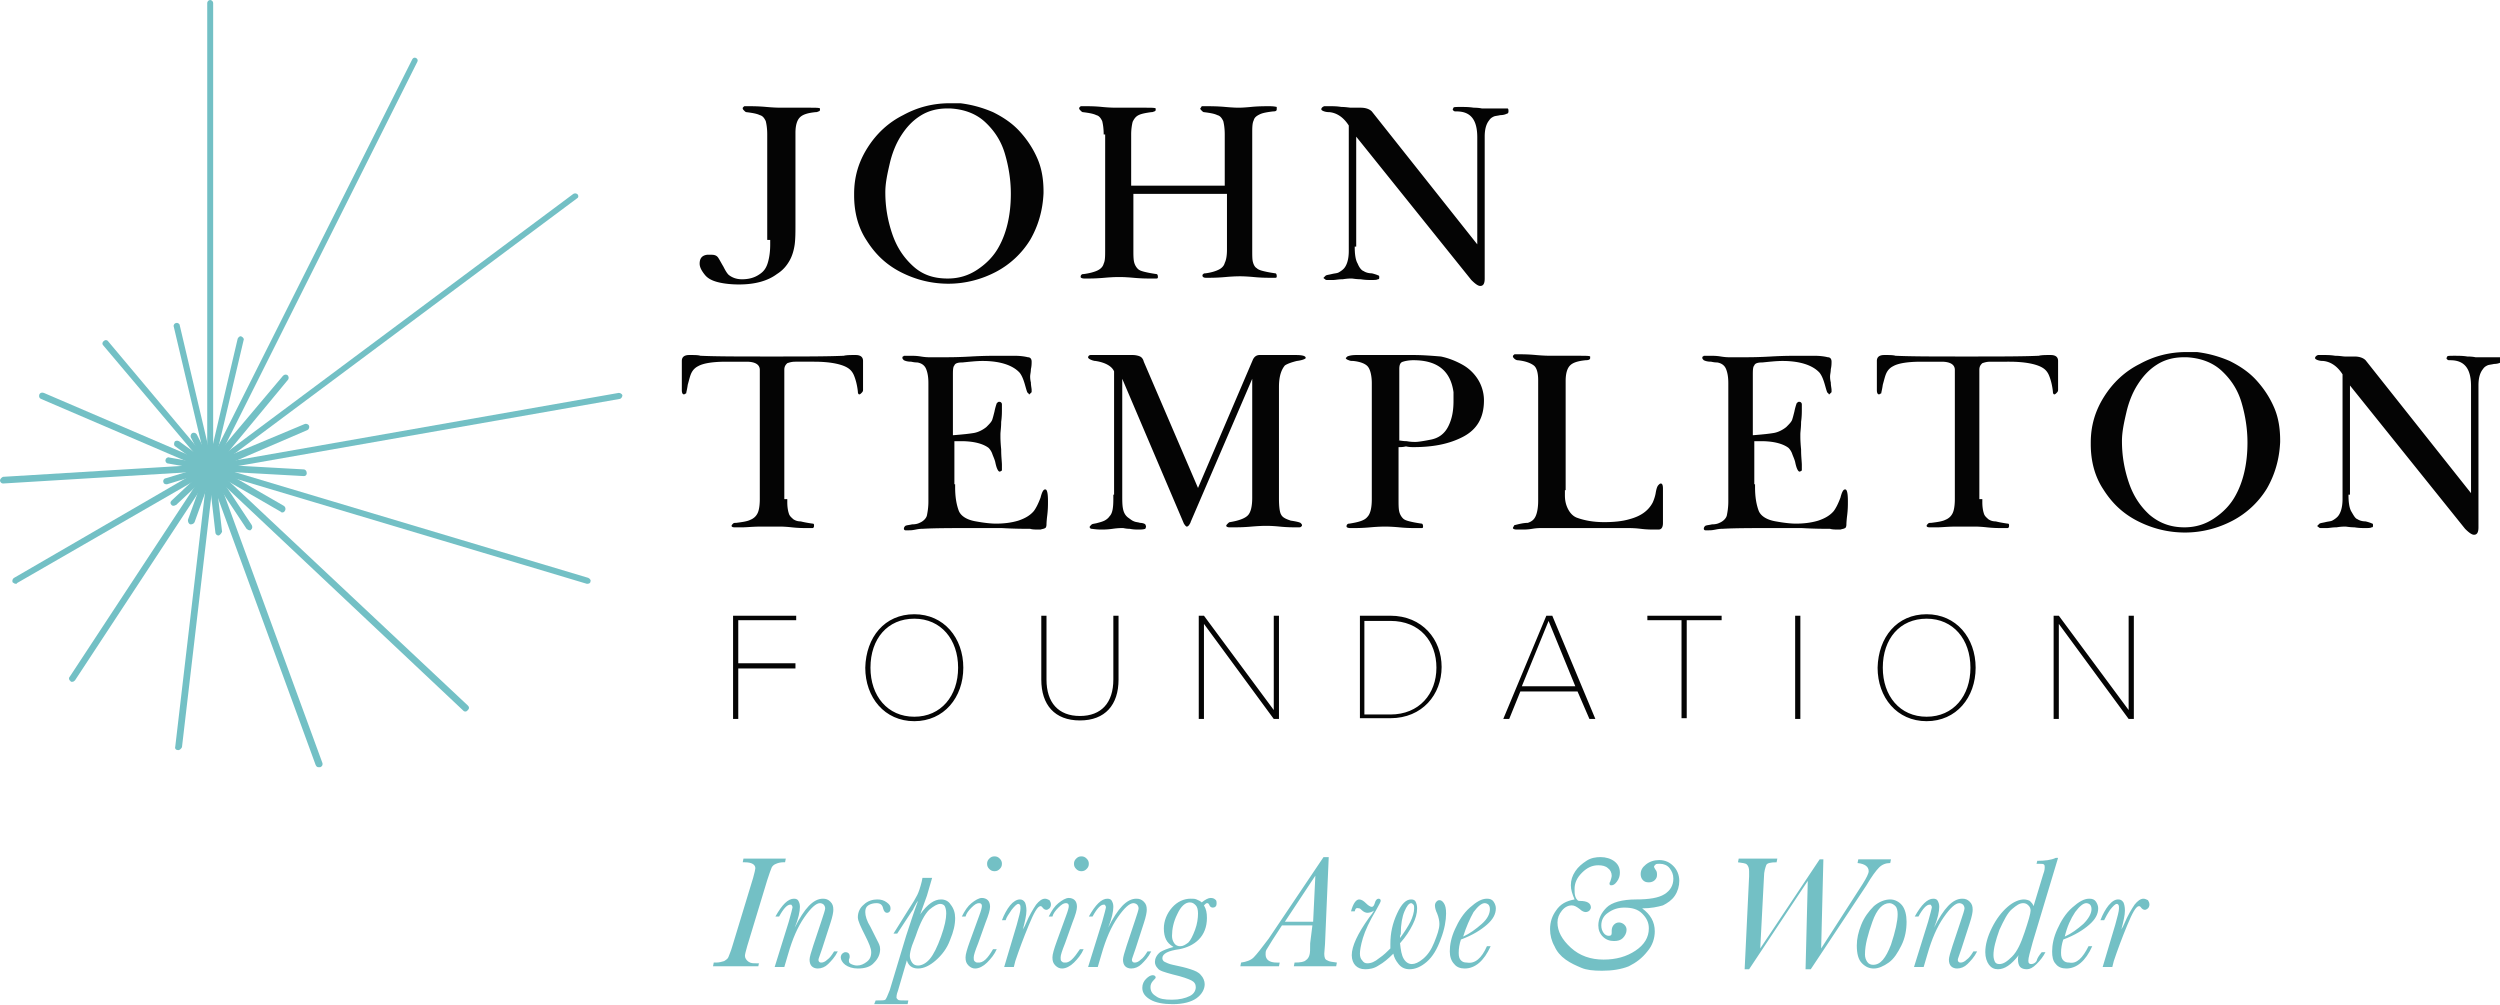 <svg version="1.1" id="Layer_1" xmlns="http://www.w3.org/2000/svg" x="0" y="0" viewBox="0 0 336.6 135.3" style="enable-background:new 0 0 336.6 135.3" xml:space="preserve"><style>.st0{fill:#040404}.st1{fill:#73c0c5}</style><path class="st0" d="M103.3 32.3V18.1c0-.8-.1-1.4-.2-1.8-.2-.4-.4-.7-.8-.8-.4-.2-1-.3-1.8-.4-.1 0-.2-.1-.3-.2-.1-.1-.2-.2-.2-.3 0-.1 0-.1.1-.2s.1-.1.2-.1h.6c.4 0 1.2 0 2.3.1 1.1.1 1.8.1 2.1.1h3.5c1 0 1.5 0 1.6.1v.2c0 .1-.1.2-.2.2-.2.1-.3.1-.4.1-1 .1-1.7.3-2.1.7-.4.4-.6 1.1-.6 2.1v12.2c0 1.1 0 2-.1 2.8-.1.7-.3 1.5-.7 2.2s-.9 1.3-1.7 1.8c-1.2.9-2.9 1.4-5.1 1.4-1 0-2-.1-2.8-.3-.8-.2-1.4-.5-1.8-1-.4-.5-.7-1-.7-1.5 0-.7.3-1.1 1-1.2h.6c.4 0 .7.1.9.4.2.3.4.7.7 1.2.3.6.5.9.7 1.1.5.4 1.1.6 1.8.6.9 0 1.7-.2 2.4-.7.6-.4.9-.9 1.1-1.6s.3-1.5.3-2.4v-.6zM115 26.1c0-2.3.6-4.3 1.8-6.2 1.2-1.9 2.8-3.4 4.8-4.4 2-1.1 4.1-1.6 6.3-1.6h1.4c1.6.2 3 .6 4.4 1.2 1.4.7 2.6 1.5 3.6 2.6s1.8 2.3 2.4 3.7.8 2.9.8 4.4v.2c-.1 2.3-.7 4.4-1.8 6.3a11.9 11.9 0 0 1-4.6 4.3c-1.9 1-4.1 1.6-6.4 1.6-2.2 0-4.3-.5-6.3-1.5s-3.5-2.4-4.7-4.3c-1.2-1.8-1.7-3.9-1.7-6.1v-.2zm4.2-.2c0 1.9.3 3.7.9 5.5s1.5 3.2 2.8 4.4 2.8 1.7 4.7 1.7c1.5 0 2.8-.4 4-1.2 1.2-.8 2.2-1.8 2.9-3.1 1-1.8 1.6-4.2 1.6-7.1 0-1.9-.3-3.7-.8-5.4-.5-1.7-1.4-3.1-2.7-4.3-1.2-1.1-2.8-1.7-4.7-1.8h-.3c-1.4 0-2.6.3-3.7 1s-1.9 1.6-2.6 2.7c-.7 1.1-1.2 2.4-1.5 3.7s-.6 2.6-.6 3.9zM148.6 18.1c0-.8-.1-1.4-.2-1.8-.2-.4-.4-.7-.8-.8-.4-.2-1-.3-1.8-.4-.1 0-.2-.1-.3-.2-.1-.1-.2-.2-.2-.3 0-.1 0-.1.1-.2s.1-.1.2-.1h.6c.5 0 1.2 0 2.2.1 1 .1 1.7.1 2.1.1h3.5c1 0 1.5 0 1.6.1v.2c0 .1-.1.2-.2.2-.2.1-.3.1-.4.1-.7.1-1.3.2-1.7.4-.4.2-.6.5-.8.9-.1.4-.2 1-.2 1.7V25h12.6v-6.9c0-.8-.1-1.4-.2-1.8-.2-.4-.4-.7-.8-.8-.4-.2-1-.3-1.8-.4-.1 0-.2-.1-.3-.2-.1-.1-.2-.2-.2-.3 0 0 .1-.1.2-.3h.6c.6 0 1.5 0 2.6.1s1.7.1 1.8.1c0 0 .6 0 1.6-.1s1.8-.1 2.5-.1c.2 0 .6 0 1 .1v.3c0 .2-.1.3-.5.3-.8.1-1.4.2-1.8.4-.4.2-.7.4-.8.8-.2.4-.2 1-.2 1.8v15.6c0 .8 0 1.4.1 1.7.1.4.3.7.5.8.2.2.5.3.9.4.4.1.9.2 1.6.3.1 0 .2.1.2.4 0 .2-.1.2-.2.2h-.7c-.4 0-1.2 0-2.2-.1-1.1-.1-1.7-.1-1.8-.1-.2 0-.9 0-2 .1s-1.9.1-2.3.1H162.4c-.1 0-.3 0-.4-.1-.1-.1-.1-.1-.1-.2s0-.1.1-.2.2-.1.3-.1c.8-.1 1.4-.3 1.8-.5.4-.2.7-.5.8-.9.2-.4.3-1 .3-1.8v-7.5h-12.6v7.5c0 .7 0 1.3.1 1.7.1.4.3.7.5.9s.5.3.9.4c.4.1.9.2 1.6.3.1 0 .2.1.2.4 0 .2-.1.2-.3.2h-.7c-.5 0-1.2 0-2.3-.1-1.1-.1-1.7-.1-1.9-.1-.2 0-.9 0-2 .1s-1.9.1-2.3.1h-.4c-.3 0-.5-.1-.5-.2s0-.2.1-.3c.1-.1.2-.1.3-.1.8-.1 1.5-.3 1.9-.5.4-.2.7-.5.8-.9.2-.4.2-1 .2-1.9V18.1zM182.4 33.2c0 1 .1 1.8.4 2.3.2.5.5.9.8 1 .3.2.7.3 1.1.3.4.1.7.2.9.3.1 0 .1.1.1.3 0 .2-.1.2-.2.2-.1.1-.5.1-.9.1-.3 0-.8 0-1.4-.1-.6 0-1.1-.1-1.2-.1-.2 0-.6 0-1.2.1-.6 0-1 .1-1.3.1h-.8c-.1 0-.2 0-.3-.1-.1-.1-.2-.1-.2-.2l.3-.3c.2-.1.4-.1.8-.2s.7-.1.9-.2c.2-.1.5-.3.7-.5.4-.4.7-1.2.7-2.4V16.9c-.7-1.1-1.6-1.7-2.6-1.8-.1 0-.4 0-.7-.1-.3-.1-.4-.2-.4-.3 0-.1.1-.3.4-.4h.8c.4 0 .9 0 1.5.1.6 0 1.1.1 1.3.1h1.3c.7 0 1.2.2 1.5.5l14.2 17.9V18.5c0-2.4-.9-3.5-2.8-3.5h-.1c-.1 0-.2 0-.3-.1-.1-.1-.1-.1-.1-.2l.1-.2c0-.1.4-.1 1-.1.5 0 1.1 0 1.7.1.7 0 1.1.1 1.1.1h3.5c.1.1.1.2.1.4s-.1.3-.2.3c-.2.1-.5.2-.9.2-.4.1-.7.1-.9.2-.2.1-.4.2-.6.5-.4.5-.6 1.2-.6 2.2v19.1c0 .7-.2 1-.6 1-.3 0-.7-.3-1.2-.8l-15.5-19.3v14.8zM106 67.2v.4c0 .7.1 1.2.2 1.5.1.4.4.6.6.8.3.2.6.3 1 .3.4.1.9.2 1.6.3.2 0 .2.1.2.3s-.1.3-.2.3h-.8c-.4 0-1.1 0-2-.1-.9-.1-1.5-.1-1.5-.1h-2.6c-1.1 0-2 .1-2.5.1H98.9c-.3 0-.4-.1-.4-.2s.1-.2.2-.3c.1-.1.2-.1.4-.1.8-.1 1.5-.2 1.9-.4.5-.2.8-.5 1-.9.2-.4.3-1.1.3-1.9V49.8c0-.7-.6-1.1-1.8-1.1h-2.7c-1.8 0-3.1.2-3.8.6-.4.2-.7.5-.9.9-.2.4-.3.9-.5 1.6-.1.7-.2 1-.2 1.1 0 0 0 .1-.1.1s-.1.1-.2.1c-.2 0-.3-.2-.3-.6v-3.9c0-.5.3-.8 1-.8s1.2 0 1.5.1c2.1.1 5.3.1 9.6.1s7.5 0 9.7-.1c.4-.1.9-.1 1.6-.1.7 0 1 .3 1 .8v3.9c0 .2-.1.3-.2.4-.1.1-.2.2-.3.2-.1 0-.2-.1-.2-.4-.1-.9-.3-1.6-.5-2.1s-.5-.9-1.1-1.2c-.8-.4-2.2-.7-4.3-.7h-2.5c-.5 0-.8.1-1.1.2-.2.2-.4.4-.4.9v17.4zM128.6 65.2v.4c0 1.4.2 2.4.5 3.2.3.7 1.1 1.2 2.3 1.4 1.1.2 2 .3 2.7.3 1 0 2-.1 3-.4.9-.3 1.6-.7 2.1-1.3.3-.4.6-1 .9-1.8.2-.8.4-1.1.6-1.1h.1c.2.1.3.6.3 1.6 0 .5 0 1.1-.1 1.9s-.1 1.2-.1 1.2c0 .3-.1.5-.2.5-.1.1-.3.1-.6.2-.7 0-1.1 0-1.4-.1-.8 0-2.1 0-3.8-.1h-3.8c-3 0-5.3 0-6.9.1-.2 0-.4 0-.9.1s-.7.1-.9.1h-.5c-.1 0-.2-.1-.2-.2 0-.2.1-.3.2-.4.2-.1.5-.1.9-.2.5 0 .8-.1 1-.2.5-.2.9-.6 1-1 .1-.5.2-1.1.2-1.9V51.6c0-.8-.1-1.4-.3-1.9-.2-.5-.6-.8-1.2-.9-.1 0-.4 0-.8-.1-.5 0-.8-.1-1-.2-.1-.1-.2-.2-.2-.3 0-.1 0-.2.1-.2.1-.1.1-.1.2-.1h.7c.4 0 .9 0 1.5.1s1 .1 1.1.1h1.8c.9 0 2.1 0 3.8-.1 1.7-.1 3-.1 4-.1h1.8c.9 0 1.5.1 1.9.2.3 0 .5.2.5.6 0 .2 0 .6-.1 1 0 .4-.1.7-.1 1 0 .1 0 .4.1.8 0 .4.1.8.1 1v.3l-.3.3s-.1 0-.1-.1l-.1-.1c-.1 0-.2-.4-.4-1.1-.2-.7-.4-1.2-.7-1.6-.9-1-2.6-1.6-5-1.6-.8 0-1.7.1-2.7.2-.6 0-1 .1-1.1.4-.2.2-.2.7-.2 1.4v8c1.3-.1 2.2-.2 2.8-.3s1.2-.4 1.7-.8c.4-.4.7-.7.8-1 .1-.3.2-.7.3-1.1.1-.5.2-.8.3-1.1.1-.1.2-.2.3-.2.1 0 .2 0 .3.1.1.1.1.2.1.3v.7c0 .3 0 .9-.1 1.6 0 .8-.1 1.3-.1 1.7v.3c0 .1 0 .7.1 1.7 0 1 .1 1.7.1 2.1v.7s0 .1-.1.1c-.1.1-.2.1-.2.1-.1 0-.2-.1-.3-.3-.1-.2-.2-.5-.3-1-.1-.4-.3-.8-.4-1.1-.1-.3-.3-.6-.5-.8-.8-.6-2.1-.9-3.7-.9h-.9v5.8zM150 66.6V50c-.3-.7-1.2-1.2-2.5-1.4-.2 0-.5-.1-.7-.2-.2-.1-.3-.2-.3-.3 0 0 0-.1.1-.2s.2-.1.3-.1h5.6c.4 0 .8.1 1 .2.2.1.4.3.5.7l7.3 17 7.4-17.3c.2-.4.5-.6.9-.6H174.4c.9 0 1.4.1 1.4.4 0 .1-.4.3-1.2.4-.8.2-1.3.4-1.6.6-.5.6-.8 1.5-.8 2.9v15c0 1.1.1 1.9.3 2.2.2.4.7.6 1.3.8.7.1 1.1.2 1.3.3.1.1.2.2.2.3 0 .1 0 .1-.1.2s-.2.1-.3.1h-.5c-.4 0-1.1 0-2.1-.1s-1.6-.1-1.9-.1c-.1 0-.7 0-1.9.1-1.1.1-1.9.1-2.4.1H165.5c-.2 0-.4-.1-.4-.2s.1-.2.2-.3c.1-.1.2-.2.3-.2 1.2-.2 2-.5 2.4-.9.4-.4.6-1.2.6-2.4V51l-8.3 19.3c0 .1-.1.2-.2.4-.1.1-.2.2-.3.2-.1 0-.2-.1-.4-.4L151.1 51v15.7c0 .7 0 1.3.1 1.8s.3.9.7 1.2c.3.2.5.4.8.5.2.1.5.1.8.2.3 0 .6.1.7.2.1.2.1.3.1.3s0 .1-.1.3c-.3.1-.6.1-.9.1-.3 0-.7 0-1.2-.1-.5 0-.8-.1-.9-.1-.3 0-.7 0-1.4.1s-1.2.1-1.5.1c-.2 0-.6 0-1.3-.1-.1 0-.2 0-.2-.1l-.1-.1s0-.1.1-.2l.2-.2c.2-.1.5-.1.8-.2.4-.1.7-.2.9-.3.2-.1.5-.3.7-.6.4-.4.5-1.2.5-2.3v-.6zM188.3 60.2v7c0 .7 0 1.3.1 1.7.1.4.3.7.5.9.2.2.5.3.9.4.4.1.9.2 1.6.3.1 0 .2.1.2.4 0 .2-.1.2-.2.2h-.8c-.4 0-1.2 0-2.2-.1-1.1-.1-1.7-.1-1.9-.1-.2 0-.9 0-2 .1s-1.9.1-2.3.1h-.4c-.3 0-.5-.1-.5-.2s0-.2.1-.3c.1-.1.2-.1.3-.1 1.2-.2 2-.4 2.4-.9.4-.4.6-1.2.6-2.4V51.6c0-1-.2-1.8-.5-2.2-.3-.4-1-.7-2-.8-.2 0-.4 0-.6-.1-.3-.1-.4-.2-.4-.3l.2-.2c.2-.1.6-.2 1.2-.2H190.3c1.2 0 2.5.1 3.7.2 1 .2 2 .6 2.9 1.1.9.5 1.6 1.2 2.1 2s.8 1.8.8 2.8c0 2.3-.9 3.9-2.8 4.9-1.9 1-4.1 1.4-6.7 1.4-.2 0-.6 0-1-.1-.4.1-.7.1-1 .1zm0-.9c.2 0 .6.1 1.1.1.5.1.9.1 1.2.1.3 0 1-.1 2-.3 1.1-.2 1.9-.8 2.4-1.8s.7-2.1.7-3.4v-1.2c-.4-2.9-2.2-4.3-5.4-4.3-.6 0-1.1.1-1.4.2-.4.1-.5.5-.5 1v9.6zM210.7 66v.7c0 .6.1 1.2.4 1.8.3.6.7 1 1.2 1.2 1.1.4 2.3.6 3.7.6 1.2 0 2.4-.1 3.4-.4 1.5-.4 2.5-1.1 3.1-2.2.1-.2.3-.7.4-1.2.1-.6.2-1 .4-1.2.1-.1.2-.2.3-.2.2 0 .3.2.3.7v4.6c0 .6-.2.9-.6.9h-.6c-.4 0-1 0-1.8-.1s-1.4-.1-1.8-.1h-11.5c-.3 0-.7 0-1.3.1-.6.1-1 .1-1.3.1h-.8c-.3 0-.5-.1-.5-.2s.1-.2.2-.4c.1 0 .4-.1.9-.2s.8-.1.9-.1c.6-.2.9-.5 1.1-1 .2-.5.3-1.2.3-2V51.2c0-1-.2-1.7-.6-2-.4-.3-1.1-.6-2.2-.7-.1 0-.3-.1-.4-.2-.1-.1-.2-.2-.2-.3 0-.1 0-.1.1-.2s.1-.1.2-.1h.5c.5 0 1.2 0 2.3.1s1.8.1 2.2.1h3.5c1 0 1.5 0 1.6.1v.2c0 .2-.2.3-.6.3-1 .1-1.7.3-2.1.7-.4.4-.6 1.1-.6 2.1V66zM236.3 65.2v.4c0 1.4.2 2.4.5 3.2.3.7 1.1 1.2 2.3 1.4 1.1.2 2 .3 2.7.3 1 0 2-.1 3-.4.9-.3 1.6-.7 2.1-1.3.3-.4.6-1 .9-1.8.2-.8.4-1.1.6-1.1h.1c.2.1.3.6.3 1.6 0 .5 0 1.1-.1 1.9-.1.8-.1 1.2-.1 1.2 0 .3-.1.5-.2.5-.1.1-.3.1-.6.2-.7 0-1.1 0-1.4-.1-.8 0-2.1 0-3.8-.1h-3.8c-3 0-5.3 0-6.9.1-.2 0-.4 0-.9.1s-.7.1-.9.1h-.5c-.1 0-.2-.1-.2-.2 0-.2.1-.3.2-.4.2-.1.5-.1.9-.2.5 0 .8-.1 1-.2.5-.2.9-.6 1-1 .1-.5.2-1.1.2-1.9V51.6c0-.8-.1-1.4-.3-1.9-.2-.5-.6-.8-1.2-.9-.1 0-.4 0-.8-.1-.5 0-.8-.1-1-.2-.1-.1-.2-.2-.2-.3 0-.1 0-.2.1-.2.1-.1.1-.1.2-.1h.7c.4 0 .9 0 1.5.1s1 .1 1.1.1h1.8c.9 0 2.1 0 3.8-.1 1.7-.1 3-.1 4-.1h1.8c.9 0 1.5.1 1.9.2.3 0 .5.2.5.6 0 .2 0 .6-.1 1 0 .4-.1.7-.1 1 0 .1 0 .4.1.8 0 .4.1.8.1 1v.3l-.3.3s-.1 0-.1-.1l-.1-.1c-.1 0-.2-.4-.4-1.1-.2-.7-.4-1.2-.7-1.6-.9-1-2.6-1.6-5-1.6-.8 0-1.7.1-2.7.2-.6 0-1 .1-1.1.4-.2.2-.2.7-.2 1.4v8c1.3-.1 2.2-.2 2.8-.3.6-.1 1.2-.4 1.7-.8.4-.4.7-.7.8-1s.2-.7.3-1.1c.1-.5.2-.8.3-1.1.1-.1.2-.2.3-.2.1 0 .2 0 .3.1.1.1.1.2.1.3v.7c0 .3 0 .9-.1 1.6 0 .8-.1 1.3-.1 1.7v.3c0 .1 0 .7.1 1.7 0 1 .1 1.7.1 2.1v.7s0 .1-.1.1c-.1.1-.2.1-.2.1-.1 0-.2-.1-.3-.3-.1-.2-.2-.5-.3-1-.1-.4-.3-.8-.4-1.1-.1-.3-.3-.6-.5-.8-.8-.6-2.1-.9-3.7-.9h-.9v5.8zM266.9 67.2v.4c0 .7.1 1.2.2 1.5.1.4.4.6.6.8.3.2.6.3 1 .3.4.1.9.2 1.6.3.2 0 .2.1.2.3s-.1.3-.2.3h-.8c-.4 0-1.1 0-2-.1-.9-.1-1.5-.1-1.5-.1h-2.6c-1.1 0-2 .1-2.5.1H259.8c-.3 0-.4-.1-.4-.2s.1-.2.2-.3c.1-.1.2-.1.4-.1.8-.1 1.5-.2 1.9-.4.5-.2.8-.5 1-.9.2-.4.3-1.1.3-1.9V49.8c0-.7-.6-1.1-1.8-1.1h-2.7c-1.8 0-3.1.2-3.8.6-.4.2-.7.5-.9.9-.2.4-.3.9-.5 1.6-.1.7-.2 1-.2 1.1 0 0 0 .1-.1.1s-.1.1-.2.1c-.2 0-.3-.2-.3-.6v-3.9c0-.5.3-.8 1-.8s1.2 0 1.5.1c2.1.1 5.3.1 9.6.1s7.5 0 9.7-.1c.4-.1.9-.1 1.6-.1.7 0 1 .3 1 .8v3.9c0 .2-.1.3-.2.4-.1.1-.2.2-.3.2-.1 0-.2-.1-.2-.4-.1-.9-.3-1.6-.5-2.1s-.5-.9-1.1-1.2c-.8-.4-2.2-.7-4.3-.7H268c-.5 0-.8.1-1.1.2-.2.2-.4.4-.4.9v17.4zM281.5 59.6c0-2.3.6-4.3 1.8-6.2 1.2-1.9 2.8-3.4 4.8-4.4 2-1.1 4.1-1.6 6.3-1.6h1.4c1.6.2 3 .6 4.4 1.2 1.4.7 2.6 1.5 3.6 2.6s1.8 2.3 2.4 3.7c.6 1.4.8 2.9.8 4.4v.2c-.1 2.3-.7 4.4-1.8 6.3a11.9 11.9 0 0 1-4.6 4.3c-1.9 1-4.1 1.6-6.4 1.6-2.2 0-4.3-.5-6.3-1.5s-3.5-2.4-4.7-4.3c-1.2-1.8-1.7-3.9-1.7-6.1v-.2zm4.2-.2c0 1.9.3 3.7.9 5.5.6 1.8 1.5 3.2 2.8 4.4 1.3 1.1 2.8 1.7 4.7 1.7 1.5 0 2.8-.4 4-1.2 1.2-.8 2.2-1.8 2.9-3.1 1-1.8 1.6-4.2 1.6-7.1 0-1.9-.3-3.7-.8-5.4-.5-1.7-1.4-3.1-2.7-4.3-1.2-1.1-2.8-1.7-4.7-1.8h-.3c-1.4 0-2.6.3-3.7 1s-1.9 1.6-2.6 2.7c-.7 1.1-1.2 2.4-1.5 3.7s-.6 2.6-.6 3.9zM316.2 66.6c0 1 .1 1.8.4 2.3s.5.9.8 1c.3.2.7.3 1.1.3.4.1.7.2.9.3.1 0 .1.1.1.3 0 .2-.1.2-.2.2-.1.1-.5.1-.9.1-.3 0-.8 0-1.4-.1-.6 0-1.1-.1-1.2-.1-.2 0-.6 0-1.2.1-.6 0-1 .1-1.3.1h-.8c-.1 0-.2 0-.3-.1-.1-.1-.2-.1-.2-.2l.3-.3c.2-.1.4-.1.8-.2s.7-.1.9-.2c.2-.1.5-.3.7-.5.4-.4.7-1.2.7-2.4V50.4c-.7-1.1-1.6-1.7-2.6-1.8-.1 0-.4 0-.7-.1-.3-.1-.4-.2-.4-.3 0-.1.1-.3.4-.4h.8c.4 0 .9 0 1.5.1.6 0 1.1.1 1.3.1h1.3c.7 0 1.2.2 1.5.5l14.2 17.9V52c0-2.4-.9-3.5-2.8-3.5h-.1c-.1 0-.2 0-.3-.1-.1-.1-.1-.1-.1-.2l.1-.2c0-.1.4-.1 1-.1.5 0 1.1 0 1.7.1.7 0 1.1.1 1.1.1h3.5c.1.1.1.2.1.4s-.1.3-.2.3c-.2.1-.5.2-.9.2-.4.1-.7.1-.9.2-.2.1-.4.2-.6.5-.4.5-.6 1.2-.6 2.2V71c0 .7-.2 1-.6 1-.3 0-.7-.3-1.2-.8l-15.5-19.3v14.7z"/><path class="st1" d="M28.3 63.6c-.2 0-.4-.2-.4-.4V.4c0-.2.2-.4.4-.4s.4.2.4.4v62.7c.1.3-.1.5-.4.5z"/><path class="st1" d="M28.3 63.4h-.2c-.1-.2-.2-.4-.1-.6L55.5 8c.1-.2.3-.3.5-.2.2.1.3.3.2.5L28.7 63.2c-.1.1-.2.2-.4.2z"/><path class="st1" d="M28.3 63.4c-.1 0-.2-.1-.3-.2-.1-.2-.1-.4.1-.5l49.1-36.6c.2-.1.4-.1.6.1.1.2.1.4-.1.5L28.6 63.3c-.1.1-.2.1-.3.1z"/><path class="st1" d="M28.3 63.4c-.2 0-.4-.1-.4-.3 0-.2.1-.4.3-.5l55.1-9.7c.2 0 .4.1.5.3 0 .2-.1.4-.3.5l-55.2 9.7c.1 0 .1 0 0 0z"/><path class="st1" d="M79.1 78.6H79L28.2 63.4c-.2-.1-.4-.3-.3-.5.1-.2.3-.4.5-.3l50.8 15.2c.2.1.4.3.3.5 0 .2-.2.3-.4.3z"/><path class="st1" d="M62.7 95.8c-.1 0-.2 0-.3-.1L28 63.3c-.2-.2-.2-.4 0-.6.2-.2.4-.2.6 0L63 95c.2.2.2.4 0 .6-.1.1-.2.2-.3.2z"/><path class="st1" d="M42.9 103.3c-.2 0-.3-.1-.4-.3L27.9 63.1c-.1-.2 0-.5.3-.6.2-.1.5 0 .6.3l14.6 39.9c.1.2 0 .5-.3.6h-.2z"/><path class="st1" d="M24 101s-.1 0 0 0c-.3 0-.5-.2-.4-.5L28 62.9c0-.2.2-.4.5-.4.2 0 .4.2.4.5l-4.4 37.6c-.1.2-.3.4-.5.4z"/><path class="st1" d="M9.7 91.8c-.1 0-.2 0-.2-.1-.2-.1-.3-.4-.1-.6L28 62.8c.1-.2.4-.3.6-.1.2.1.3.4.1.6L10.1 91.6c-.1.1-.2.2-.4.2z"/><path class="st1" d="M2.1 78.6c-.1 0-.3-.1-.4-.2-.1-.2 0-.5.2-.6l26.2-15.2c.2-.1.5-.1.6.2.1.2 0 .5-.2.6L2.3 78.5c0 .1-.1.1-.2.1z"/><path class="st1" d="M.4 65.1c-.2 0-.4-.2-.4-.4s.2-.4.4-.5l27.9-1.7c.3 0 .4.2.5.4 0 .2-.2.4-.4.5l-28 1.7z"/><path class="st1" d="M28.3 63.4h-.2L5.5 53.7c-.2-.1-.3-.3-.2-.6.1-.2.3-.3.6-.2l22.6 9.7c.2.1.3.3.2.6 0 .1-.2.2-.4.2z"/><path class="st1" d="M28.3 63.4c-.1 0-.2-.1-.3-.2L13.9 46.5c-.2-.2-.1-.5.1-.6.2-.2.5-.1.6.1l14.1 16.8c.2.2.1.5-.1.6h-.3z"/><path class="st1" d="M28.3 63.4c-.2 0-.4-.1-.4-.3L23.4 44c-.1-.2.1-.5.3-.5.2-.1.5.1.5.3l4.5 19.1c.1.2 0 .5-.4.5.1 0 .1 0 0 0z"/><path class="st1" d="M28.3 63.6c-.3-.1-.5-.3-.4-.5L32 45.6c.1-.2.3-.4.5-.3.2.1.4.3.3.5l-4.1 17.4c0 .2-.2.4-.4.4z"/><path class="st1" d="M28.3 63.4c-.1 0-.2 0-.3-.1-.2-.2-.2-.4-.1-.6l10.2-12.1c.2-.2.4-.2.6-.1.2.2.2.4.1.6L28.7 63.3c-.1.1-.2.1-.4.1z"/><path class="st1" d="M28.3 63.4c-.2 0-.3-.1-.4-.3-.1-.2 0-.5.2-.6L41 57.1c.2-.1.5 0 .6.2.1.2 0 .5-.2.6l-12.8 5.5h-.3z"/><path class="st1" d="m40.9 64.1-12.6-.7c-.2 0-.4-.2-.4-.5 0-.2.2-.4.5-.4l12.5.7c.2 0 .4.2.4.5s-.2.4-.4.4z"/><path class="st1" d="M38 69c-.1 0-.1 0-.2-.1l-9.7-5.6c-.2-.1-.3-.4-.2-.6.1-.2.4-.3.6-.2l9.7 5.6c.2.1.3.4.2.6-.1.2-.2.3-.4.3z"/><path class="st1" d="M33.6 71.4c-.1 0-.3-.1-.4-.2l-5.3-8c-.1-.2-.1-.5.1-.6.2-.1.5-.1.6.1l5.3 8c.1.2.1.5-.1.6 0 .1-.1.1-.2.1z"/><path class="st1" d="M29.4 72.1c-.2 0-.4-.2-.4-.4L28 63c0-.2.1-.4.4-.5.2 0 .4.1.5.4l1 8.7c-.1.2-.3.5-.5.5z"/><path class="st1" d="M25.7 70.6h-.1c-.2-.1-.3-.3-.3-.6l2.6-7.2c.1-.2.3-.3.6-.3.2.1.3.3.3.6l-2.6 7.2c-.1.2-.3.3-.5.3z"/><path class="st1" d="M23.4 68.1c-.1 0-.2 0-.3-.1-.2-.2-.2-.4 0-.6l4.9-4.6c.2-.2.4-.2.6 0 .2.2.2.4 0 .6L23.7 68c-.1 0-.2.1-.3.1z"/><path class="st1" d="M22.4 65.2c-.2 0-.4-.1-.4-.3-.1-.2.1-.5.3-.5l5.9-1.8c.2-.1.5.1.5.3.1.2-.1.5-.3.5l-5.9 1.8h-.1z"/><path class="st1" d="m28.3 63.4-5.7-1c-.2 0-.4-.3-.3-.5 0-.2.3-.4.5-.3l5.6 1c.2 0 .4.3.3.5 0 .2-.2.3-.4.3z"/><path class="st1" d="M28.3 63.4c-.1 0-.2 0-.3-.1l-4.4-3.2c-.2-.1-.2-.4-.1-.6.1-.2.4-.2.6-.1l4.4 3.2c.2.1.2.4.1.6 0 .2-.1.2-.3.2z"/><path class="st1" d="M28.3 63.4c-.2 0-.3-.1-.4-.2l-2.2-4.3c-.1-.2 0-.5.2-.6.2-.1.5 0 .6.2l2.2 4.3c.1.2 0 .5-.2.6h-.2z"/><path class="st0" d="M98.7 82.9h8.5v.6h-7.8v5.8h7.7v.7h-7.7v6.8h-.7V82.9zM123.1 82.7c4 0 6.6 3.2 6.6 7.2s-2.6 7.2-6.6 7.2c-4 0-6.6-3.2-6.6-7.2.1-4.1 2.6-7.2 6.6-7.2zm0 .6c-3.6 0-5.9 2.7-5.9 6.6 0 3.8 2.3 6.6 5.9 6.6 3.6 0 5.9-2.8 5.9-6.6s-2.3-6.6-5.9-6.6zM140.2 82.9h.7v8.6c0 3.1 1.6 4.9 4.5 4.9s4.5-1.8 4.5-4.9v-8.6h.7v8.6c0 3.4-1.8 5.5-5.2 5.5s-5.2-2.1-5.2-5.5v-8.6zM162.1 84v12.8h-.7V82.9h.7l9.4 12.7V82.9h.7v13.9h-.7L162.1 84zM183.1 82.9h4.1c4.3 0 6.9 3.2 6.9 6.9s-2.6 6.9-6.9 6.9h-4.1V82.9zm4.1 13.3c3.9 0 6.2-2.8 6.2-6.3s-2.2-6.3-6.2-6.3h-3.5v12.6h3.5zM212.4 93.1h-7.7l-1.5 3.7h-.8l5.8-13.9h.8l5.8 13.9h-.8l-1.6-3.7zm-7.5-.7h7.2l-3.6-8.8-3.6 8.8zM226.5 83.5h-4.7v-.6h10v.6h-4.7v13.2h-.7V83.5zM241.7 82.9h.7v13.9h-.7V82.9zM259.4 82.7c4 0 6.6 3.2 6.6 7.2s-2.6 7.2-6.6 7.2c-4 0-6.6-3.2-6.6-7.2.1-4.1 2.6-7.2 6.6-7.2zm0 .6c-3.6 0-5.9 2.7-5.9 6.6 0 3.8 2.3 6.6 5.9 6.6 3.6 0 5.9-2.8 5.9-6.6s-2.3-6.6-5.9-6.6zM277.2 84v12.8h-.7V82.9h.7l9.4 12.7V82.9h.7v13.9h-.7L277.2 84z"/><path class="st1" d="m102.2 129.6-.1.5H96l.1-.5h.3c.4 0 .8-.1 1.1-.2.3-.2.5-.3.6-.6s.3-.7.5-1.4l2.8-9.2c.2-.7.3-1.2.3-1.3 0-.5-.5-.8-1.4-.8h-.3l.1-.5h5.7l-.1.5h-.3c-.3 0-.7.1-.9.2-.3.1-.5.3-.6.5-.1.2-.3.8-.6 1.7l-2.7 8.9c-.2.7-.3 1.1-.3 1.3 0 .3.2.6.5.8.3.2.6.2 1 .2h.4zM112.3 128.1h.5c-.4.8-.9 1.3-1.3 1.7-.4.4-.9.6-1.4.6-.3 0-.6-.1-.8-.3-.2-.2-.3-.5-.3-.9 0-.3.2-1 .5-1.9l1.1-3.3c.3-.9.5-1.5.5-1.7 0-.2-.1-.4-.2-.5-.1-.1-.3-.2-.5-.2-.5 0-1.2.6-2.1 1.9-.9 1.3-1.6 2.9-2.2 5l-.5 1.7h-1.3l1.9-6.1c.3-1.1.5-1.8.5-1.9 0-.1 0-.2-.1-.3 0-.1-.1-.1-.2-.1-.4 0-.9.5-1.5 1.6h-.5c.9-1.6 1.7-2.4 2.5-2.4.3 0 .5.1.6.3.1.2.2.4.2.8 0 .6-.2 1.6-.7 2.8 1.3-2.6 2.5-3.9 3.8-3.9.4 0 .7.1 1 .4s.4.6.4 1.1c0 .3-.1.9-.4 1.8l-1.1 3.4c-.3.9-.5 1.4-.5 1.5 0 .1 0 .2.1.3.1.1.2.1.3.1.2 0 .5-.1.8-.4.3-.2.6-.6.9-1.1zM118.5 127.8c0 .7-.3 1.3-.8 1.8-.5.6-1.3.8-2.2.8-.7 0-1.3-.2-1.7-.5-.4-.3-.6-.7-.6-1 0-.2.1-.4.2-.5s.3-.2.4-.2c.4 0 .6.2.6.6 0 .1 0 .2-.1.4v.2c0 .2.1.3.3.4.2.1.5.2.8.2.5 0 .9-.2 1.3-.5s.6-.7.6-1.3c0-.5-.3-1.2-.8-2.2-.6-1.2-1-2-1-2.5 0-.7.3-1.3.8-1.7.5-.5 1.2-.7 1.8-.7.5 0 .9.1 1.3.4.4.3.5.5.5.8 0 .4-.2.6-.5.6-.2 0-.4-.2-.5-.6-.1-.5-.4-.7-.9-.7-.4 0-.8.1-1.1.3-.3.2-.4.5-.4.9 0 .5.2 1.2.7 2l.9 1.8c.2.4.4.7.4 1.2zM120.8 125.7h-.5l2-3.2c.6-.9 1-1.6 1.2-2s.4-1 .6-1.8l.1-.5h1.3l-.7 2.4-.9 2.5c1-1.4 1.9-2 2.8-2 .5 0 1 .2 1.3.7.4.5.6 1.1.6 1.8 0 .9-.2 1.8-.7 3-.4 1.1-1.1 2-1.9 2.7-.8.7-1.6 1.1-2.4 1.1-.8 0-1.3-.4-1.5-1.1l-1.2 4.1c-.2.5-.2.8-.2.9 0 .1.1.2.2.3.1.1.4.1.9.1h.5l-.1.5h-4.5l.2-.5h.2c.6 0 1 0 1.1-.1.1-.1.3-.5.6-1.3l2.2-7.3c.5-1.5 1-3.1 1.6-4.7-.1.1-.3.4-.6 1 0 .1-.1.2-.3.5l-1.9 2.9zm2 1.6c-.2.6-.3 1.1-.3 1.4 0 .3.1.6.3.9s.5.4.8.4c.5 0 1.1-.3 1.6-.9s1-1.6 1.5-3 .7-2.4.7-3.1c0-.5-.1-.8-.2-1-.1-.2-.4-.3-.6-.3-.4 0-.9.3-1.5.8-.6.6-1.2 1.7-1.8 3.5l-.5 1.3zM133.7 127.8h.5c-.3.7-.8 1.3-1.3 1.8s-1.1.8-1.6.8c-.3 0-.6-.1-.9-.4s-.4-.6-.4-1.1c0-.4.2-1.1.6-2.2l1.2-3.3c.3-.8.4-1.2.4-1.4 0-.1 0-.2-.1-.3-.1-.1-.2-.1-.3-.1-.3 0-.6.2-1 .6s-.7.8-.8 1.2h-.5c.4-.8.8-1.4 1.3-1.8.5-.4 1-.7 1.4-.7.3 0 .6.1.8.3.2.2.3.5.3.9s-.2 1.1-.6 2.1l-1 2.8c-.4 1-.6 1.6-.6 1.9 0 .2 0 .4.1.5s.2.2.4.2c.8.1 1.4-.6 2.1-1.8zm-.8-11.5c0-.3.1-.5.3-.7s.4-.3.7-.3c.3 0 .5.1.7.3s.3.4.3.7c0 .3-.1.5-.3.7s-.4.3-.7.3c-.3 0-.5-.1-.7-.3-.2-.2-.3-.4-.3-.7zM135.4 123.9h-.5c.3-.8.7-1.5 1.1-2s.9-.8 1.3-.8c.3 0 .5.1.7.4.1.2.2.6.2 1.1 0 .6-.2 1.5-.5 2.6 0-.1.2-.3.4-.8.5-1.2 1-2 1.4-2.6.4-.5.8-.8 1.2-.8.2 0 .4.1.6.2.1.2.2.3.2.6 0 .2-.1.4-.2.5-.1.1-.3.2-.4.2-.2 0-.4-.1-.6-.4-.1-.1-.2-.1-.2-.1-.4 0-.9.9-1.6 2.6-.7 1.7-1.3 3.3-1.8 4.8l-.2.8h-1.3l1.7-5.7c.3-1.1.5-1.8.5-2.2 0-.2 0-.4-.1-.5-.1-.1-.1-.1-.2-.1-.2 0-.5.3-.9.8-.4.6-.7 1-.8 1.4zM145.4 127.8h.5c-.3.7-.8 1.3-1.3 1.8s-1.1.8-1.6.8c-.3 0-.6-.1-.9-.4s-.4-.6-.4-1.1c0-.4.2-1.1.6-2.2l1.2-3.3c.3-.8.4-1.2.4-1.4 0-.1 0-.2-.1-.3-.1-.1-.2-.1-.3-.1-.3 0-.6.2-1 .6s-.7.8-.8 1.2h-.5c.4-.8.8-1.4 1.3-1.8.5-.4 1-.7 1.4-.7.3 0 .6.1.8.3.2.2.3.5.3.9s-.2 1.1-.6 2.1l-1 2.8c-.4 1-.6 1.6-.6 1.9 0 .2 0 .4.1.5s.2.2.4.2c.7.1 1.3-.6 2.1-1.8zm-.8-11.5c0-.3.1-.5.3-.7s.4-.3.7-.3c.3 0 .5.1.7.3s.3.4.3.7c0 .3-.1.5-.3.7s-.4.3-.7.3c-.3 0-.5-.1-.7-.3-.2-.2-.3-.4-.3-.7zM154.5 128.1h.5c-.4.8-.9 1.3-1.3 1.7-.4.4-.9.6-1.4.6-.3 0-.6-.1-.8-.3-.2-.2-.3-.5-.3-.9 0-.3.2-1 .5-1.9l1.1-3.3c.3-.9.5-1.5.5-1.7 0-.2-.1-.4-.2-.5-.1-.1-.3-.2-.5-.2-.5 0-1.2.6-2.1 1.9-.9 1.3-1.6 2.9-2.2 5l-.5 1.7h-1.3l1.9-6.1c.3-1.1.5-1.8.5-1.9 0-.1 0-.2-.1-.3 0-.1-.1-.1-.2-.1-.4 0-.9.5-1.5 1.6h-.5c.9-1.6 1.7-2.4 2.5-2.4.3 0 .5.1.6.3.1.2.2.4.2.8 0 .6-.2 1.6-.7 2.8 1.3-2.6 2.5-3.9 3.8-3.9.4 0 .7.1 1 .4.3.3.4.6.4 1.1 0 .3-.1.9-.4 1.8l-1.1 3.4c-.3.9-.5 1.4-.5 1.5 0 .1 0 .2.1.3.1.1.2.1.3.1.2 0 .5-.1.8-.4.3-.2.6-.6.9-1.1zM158 127.5c-.5-.3-.8-.6-1-1-.2-.4-.3-.9-.3-1.5 0-1 .4-2 1.1-2.8.7-.8 1.6-1.2 2.5-1.2.3 0 .6 0 .8.1s.5.2.7.4c.5-.4.9-.6 1.2-.6.3 0 .5.1.6.2.2.1.2.3.2.6s-.2.5-.5.5c-.2 0-.4-.1-.5-.4-.1-.2-.2-.2-.3-.2-.1 0-.2.1-.4.3.3.5.4 1 .4 1.7 0 1.2-.4 2.2-1.1 2.9-.7.7-1.6 1.1-2.6 1.3-1.5.2-2.3.6-2.3 1.2 0 .2.1.4.3.5s.6.3 1.1.4c1 .2 1.8.4 2.4.6.6.2 1.1.4 1.4.8.3.3.5.8.5 1.2 0 .7-.4 1.4-1.1 1.9-.7.5-1.8.8-3.2.8-1.3 0-2.3-.2-3-.6-.7-.4-1.1-.9-1.1-1.6 0-.5.2-.9.5-1.2.3-.3.6-.5.9-.5.2 0 .4.1.4.3 0 .1-.1.2-.3.4-.3.3-.4.6-.4.9 0 .5.2.9.7 1.2.5.4 1.2.5 2.2.5 1 0 1.8-.2 2.4-.5s.8-.8.8-1.2c0-.4-.2-.7-.6-.9-.4-.2-1.2-.5-2.5-.8-1.1-.3-1.8-.5-2-.8-.3-.3-.4-.6-.4-.9 0-.4.2-.9.7-1.3.3-.2 1-.5 1.8-.7zm-.2-1.5c0 .4.1.7.3 1s.5.4.8.4c.4 0 .7-.2 1.1-.5.3-.3.6-.9.9-1.7.3-.8.4-1.6.4-2.2 0-.5-.1-.9-.3-1.1-.2-.2-.4-.4-.8-.4-.6 0-1.2.5-1.7 1.6-.5 1-.7 2-.7 2.9zM176.7 124.6h-4.1l-1.3 2c-.4.7-.7 1.1-.8 1.3-.1.2-.1.4-.1.6 0 .7.5 1.1 1.5 1.1h.4l-.1.5H167l.1-.5c.7-.1 1.3-.3 1.7-.7s1.1-1.3 2-2.5l7.4-11h.7l-.5 11.7-.1 1.3c0 .5.1.8.4.9.3.2.7.2 1.3.3l-.1.5h-5.7l.1-.5c.8 0 1.3-.1 1.5-.3.3-.2.4-.4.5-.7s.1-.8.1-1.6l.3-2.4zm.1-.5.3-6.2-4.1 6.2h3.8zM182.4 122.7h-.5c.3-1.1.7-1.6 1.1-1.6.3 0 .6.2.9.5.3.3.6.5.8.5.2 0 .3-.2.4-.5.1-.4.3-.6.5-.6s.3.1.3.3c0 .1-.2.5-.6 1.2-.9 1.5-1.5 2.8-1.8 3.8s-.4 1.7-.4 2.1c0 .4.1.7.3.9.2.3.4.4.7.4.5 0 1-.2 1.6-.7.6-.4 1.1-.9 1.5-1.3v-.6c0-1.5.3-2.8.9-4.1.6-1.3 1.2-1.9 1.9-1.9.3 0 .5.1.6.3s.2.5.2.9c0 .7-.2 1.4-.6 2.2-.4.8-.9 1.6-1.7 2.5.1.9.2 1.6.5 2.1s.7.7 1.1.7c.4 0 .9-.2 1.5-.7.6-.5 1.1-1.2 1.5-2.2.4-1 .7-1.8.7-2.5 0-.4-.1-.9-.3-1.4-.2-.4-.3-.8-.3-1.1 0-.2.1-.4.2-.5.1-.1.2-.2.4-.2s.4.1.6.4c.2.3.3.7.3 1.4 0 .9-.2 2.1-.7 3.4-.5 1.4-1.1 2.4-1.9 3.1-.8.7-1.6 1-2.3 1-.6 0-1.1-.2-1.5-.7-.4-.5-.6-.9-.7-1.4-.7.7-1.3 1.2-2 1.6-.6.4-1.2.5-1.8.5-.6 0-1-.2-1.3-.5s-.5-.8-.5-1.4c0-1.2.8-2.9 2.3-5 .4-.5.6-.8.7-1-.3.2-.6.3-.9.3-.2 0-.5-.1-.8-.4-.1-.1-.2-.2-.3-.2-.4-.1-.5 0-.6.4zm6.1 3.6c.6-.8 1.1-1.6 1.4-2.2s.5-1.3.5-1.8c0-.2 0-.4-.1-.5s-.2-.2-.3-.2c-.3 0-.6.4-.9 1.1-.3.7-.5 1.7-.5 3.1-.1.1-.1.2-.1.5zM200.2 127.4h.5c-.9 2-2.1 3-3.5 3-.6 0-1.1-.2-1.4-.6-.4-.4-.6-1-.6-1.7 0-.9.2-1.9.7-3s1.1-2.1 2-2.9c.9-.8 1.6-1.2 2.3-1.2.4 0 .7.1.9.4.2.3.3.6.3.9 0 .8-.4 1.5-1.2 2.2-.8.7-1.9 1.4-3.5 2-.2.6-.3 1.2-.3 1.8 0 .5.1.8.3 1 .2.2.4.3.8.3 1.1.2 2-.6 2.7-2.2zm-3.2-1.3c.9-.4 1.7-1 2.5-1.7s1.1-1.4 1.1-2c0-.3-.1-.5-.2-.6s-.3-.2-.5-.2c-.4 0-.9.4-1.5 1.2-.5.9-1 2-1.4 3.3zM212 121.1c-.3-.7-.5-1.3-.5-1.9 0-.7.2-1.3.6-1.9.4-.6.9-1 1.5-1.4s1.3-.5 1.9-.5c.7 0 1.4.2 1.9.6.5.4.7.9.7 1.5 0 .4-.1.8-.4 1.2s-.5.5-.8.5c-.1 0-.2-.1-.2-.2 0 0 0-.2.1-.3.1-.3.2-.6.2-.8 0-.4-.2-.8-.5-1-.3-.3-.8-.4-1.3-.4-.8 0-1.5.3-2.2 1-.7.7-1 1.4-1 2.2 0 .4 0 .7.1 1s.2.4.3.5.2.1.3.1c1 0 1.5.3 1.5.9 0 .1-.1.3-.2.4-.1.1-.3.2-.5.2s-.5-.1-.8-.4c-.4-.3-.7-.5-1.1-.5-.4 0-.9.2-1.3.7s-.6 1-.6 1.6c0 1.2.6 2.3 1.8 3.4 1.2 1.1 2.7 1.6 4.4 1.6 1.7 0 3.1-.4 4.3-1.2 1.2-.8 1.8-1.8 1.8-3 0-.8-.3-1.4-.9-2s-1.4-.8-2.4-.8c-.8 0-1.5.2-2.2.7-.6.4-.9 1-.9 1.7 0 .4.1.7.3 1 .2.3.5.4.7.4.3 0 .4-.1.4-.4V125.3c0-.3.1-.6.3-.8s.4-.3.7-.3c.2 0 .5.1.7.3.2.2.3.4.3.7 0 .4-.2.8-.5 1.1-.3.3-.7.4-1.2.4-.6 0-1.1-.2-1.5-.6-.4-.4-.6-.9-.6-1.5 0-.9.4-1.7 1.1-2.4s2.1-1.1 4-1.1c1.7 0 3-.2 3.8-.7.8-.5 1.2-1.2 1.2-2.1 0-.6-.2-1-.5-1.4-.3-.4-.8-.6-1.3-.6-.3 0-.5 0-.6.1-.1.1-.2.2-.2.3 0 .1.1.2.2.4.2.2.2.5.2.7 0 .3-.1.5-.3.7s-.5.3-.8.3c-.4 0-.6-.1-.8-.3-.2-.2-.3-.5-.3-.8 0-.5.2-.9.7-1.3s1.1-.6 1.8-.6c.8 0 1.4.3 1.9.8s.8 1.2.8 2c0 .7-.2 1.4-.6 2-.4.6-1 1-1.6 1.3-.7.2-1.6.4-2.8.4 1.1.8 1.7 1.8 1.7 3.1 0 .9-.3 1.9-1 2.7-.7.9-1.5 1.5-2.5 2-1 .4-2.2.6-3.6.6-1.2 0-2.1-.1-2.8-.4s-1.4-.6-2.1-1.1c-.7-.5-1.2-1.1-1.5-1.8-.4-.7-.6-1.5-.6-2.3 0-1 .3-1.8.8-2.5.6-.9 1.4-1.3 2.5-1.5zM243.8 130.5h-.7l.3-11.9-7.9 11.9h-.6l.6-12.5v-.7c0-.4-.1-.7-.3-.9-.2-.2-.6-.2-1.2-.3l.1-.5h5.2l-.1.5c-.8 0-1.3.1-1.4.4s-.3.8-.3 1.6l-.5 9.6 8-12h.5l-.3 12 5.6-8.7c.5-.8.8-1.4.8-1.7 0-.6-.5-1-1.5-1.1l.1-.5h4.4l-.1.5c-.6 0-1.1.2-1.5.6s-1 1.2-1.7 2.4l-7.5 11.3zM250 127.3c0-.9.2-1.8.6-2.8.4-1 1-1.8 1.7-2.5.7-.6 1.5-.9 2.2-.9.6 0 1.2.3 1.6.8.4.5.6 1.3.6 2.2 0 1.1-.2 2.2-.7 3.2-.5 1-1 1.8-1.7 2.3-.7.5-1.4.8-2 .8-.6 0-1.1-.2-1.6-.7-.5-.5-.7-1.3-.7-2.4zm1.1 1.2c0 .4.1.7.3 1 .2.3.5.4.8.4 1 0 1.7-.9 2.4-2.7.6-1.8.9-3.2.9-4.1 0-.5-.1-.9-.3-1.1-.2-.2-.5-.4-.8-.4-.9 0-1.7.8-2.3 2.5-.6 1.7-1 3.1-1 4.4zM265.7 128.1h.5c-.4.8-.9 1.3-1.3 1.7-.4.4-.9.6-1.4.6-.3 0-.6-.1-.8-.3-.2-.2-.3-.5-.3-.9 0-.3.2-1 .5-1.9l1.1-3.3c.3-.9.5-1.5.5-1.7 0-.2-.1-.4-.2-.5-.1-.1-.3-.2-.5-.2-.5 0-1.2.6-2.1 1.9-.9 1.3-1.6 2.9-2.2 5l-.5 1.7h-1.3l1.9-6.1c.3-1.1.5-1.8.5-1.9 0-.1 0-.2-.1-.3 0-.1-.1-.1-.2-.1-.4 0-.9.5-1.5 1.6h-.5c.9-1.6 1.7-2.4 2.5-2.4.3 0 .5.1.6.3.1.2.2.4.2.8 0 .6-.2 1.6-.7 2.8 1.3-2.6 2.5-3.9 3.8-3.9.4 0 .7.1 1 .4s.4.6.4 1.1c0 .3-.1.9-.4 1.8l-1.1 3.4c-.3.9-.5 1.4-.5 1.5 0 .1 0 .2.1.3.1.1.2.1.3.1.2 0 .5-.1.8-.4.3-.2.6-.6.9-1.1zM274.9 128.2h.5c-.3.6-.7 1.1-1.2 1.6s-.9.7-1.3.7-.7-.1-.9-.3c-.2-.2-.3-.6-.3-1 0-.2 0-.4.1-.6-1 1.3-1.9 1.9-2.8 1.9-.5 0-.9-.2-1.2-.6-.3-.4-.5-1-.5-1.7 0-1 .3-2.1.9-3.3.6-1.2 1.3-2.1 2.1-2.8.8-.7 1.6-1 2.2-1 .3 0 .6.1.8.2.2.2.4.4.5.7l1.3-4.3c.2-.5.2-.8.2-.9 0-.2 0-.3-.1-.4-.1-.1-.3-.1-.7-.1h-.3l.1-.4c1 0 1.9-.1 2.5-.4h.3l-3.4 11.3c-.4 1.4-.6 2.2-.6 2.5 0 .2 0 .3.1.4s.2.1.3.1c.2 0 .5-.1.7-.4.1-.4.3-.7.7-1.2zm-6.5.4c0 .4.1.7.2.9s.3.3.6.3c.5 0 1-.3 1.7-1s1.2-1.8 1.7-3.3c.5-1.5.8-2.5.8-2.9 0-.3-.1-.5-.3-.7-.2-.2-.4-.3-.7-.3-.5 0-.9.3-1.5.8s-1.1 1.5-1.7 2.8c-.5 1.4-.8 2.5-.8 3.4zM281.2 127.4h.5c-.9 2-2.1 3-3.5 3-.6 0-1.1-.2-1.4-.6-.4-.4-.5-1-.5-1.7 0-.9.2-1.9.7-3s1.1-2.1 2-2.9 1.6-1.2 2.3-1.2c.4 0 .7.1.9.4s.3.6.3.9c0 .8-.4 1.5-1.2 2.2s-1.9 1.4-3.5 2c-.2.6-.3 1.2-.3 1.8 0 .5.1.8.3 1 .2.2.4.3.8.3 1 .2 1.8-.6 2.6-2.2zm-3.2-1.3c.9-.4 1.7-1 2.5-1.7.7-.7 1.1-1.4 1.1-2 0-.3-.1-.5-.2-.6s-.3-.2-.5-.2c-.4 0-.9.4-1.5 1.2-.6.9-1.1 2-1.4 3.3zM283.3 123.9h-.5c.3-.8.7-1.5 1.1-2 .5-.6.9-.8 1.3-.8.3 0 .5.1.7.4.1.2.2.6.2 1.1 0 .6-.2 1.5-.5 2.6 0-.1.2-.3.4-.8.5-1.2 1-2 1.4-2.6.4-.5.8-.8 1.2-.8.2 0 .4.1.6.2.1.2.2.3.2.6 0 .2-.1.4-.2.5-.1.1-.3.2-.4.2-.2 0-.4-.1-.6-.4-.1-.1-.2-.1-.2-.1-.4 0-.9.9-1.6 2.6-.7 1.7-1.3 3.3-1.8 4.8l-.2.8h-1.3l1.7-5.7c.3-1.1.5-1.8.5-2.2 0-.2 0-.4-.1-.5s-.1-.1-.2-.1c-.2 0-.5.3-.9.8-.4.6-.6 1-.8 1.4z"/></svg>